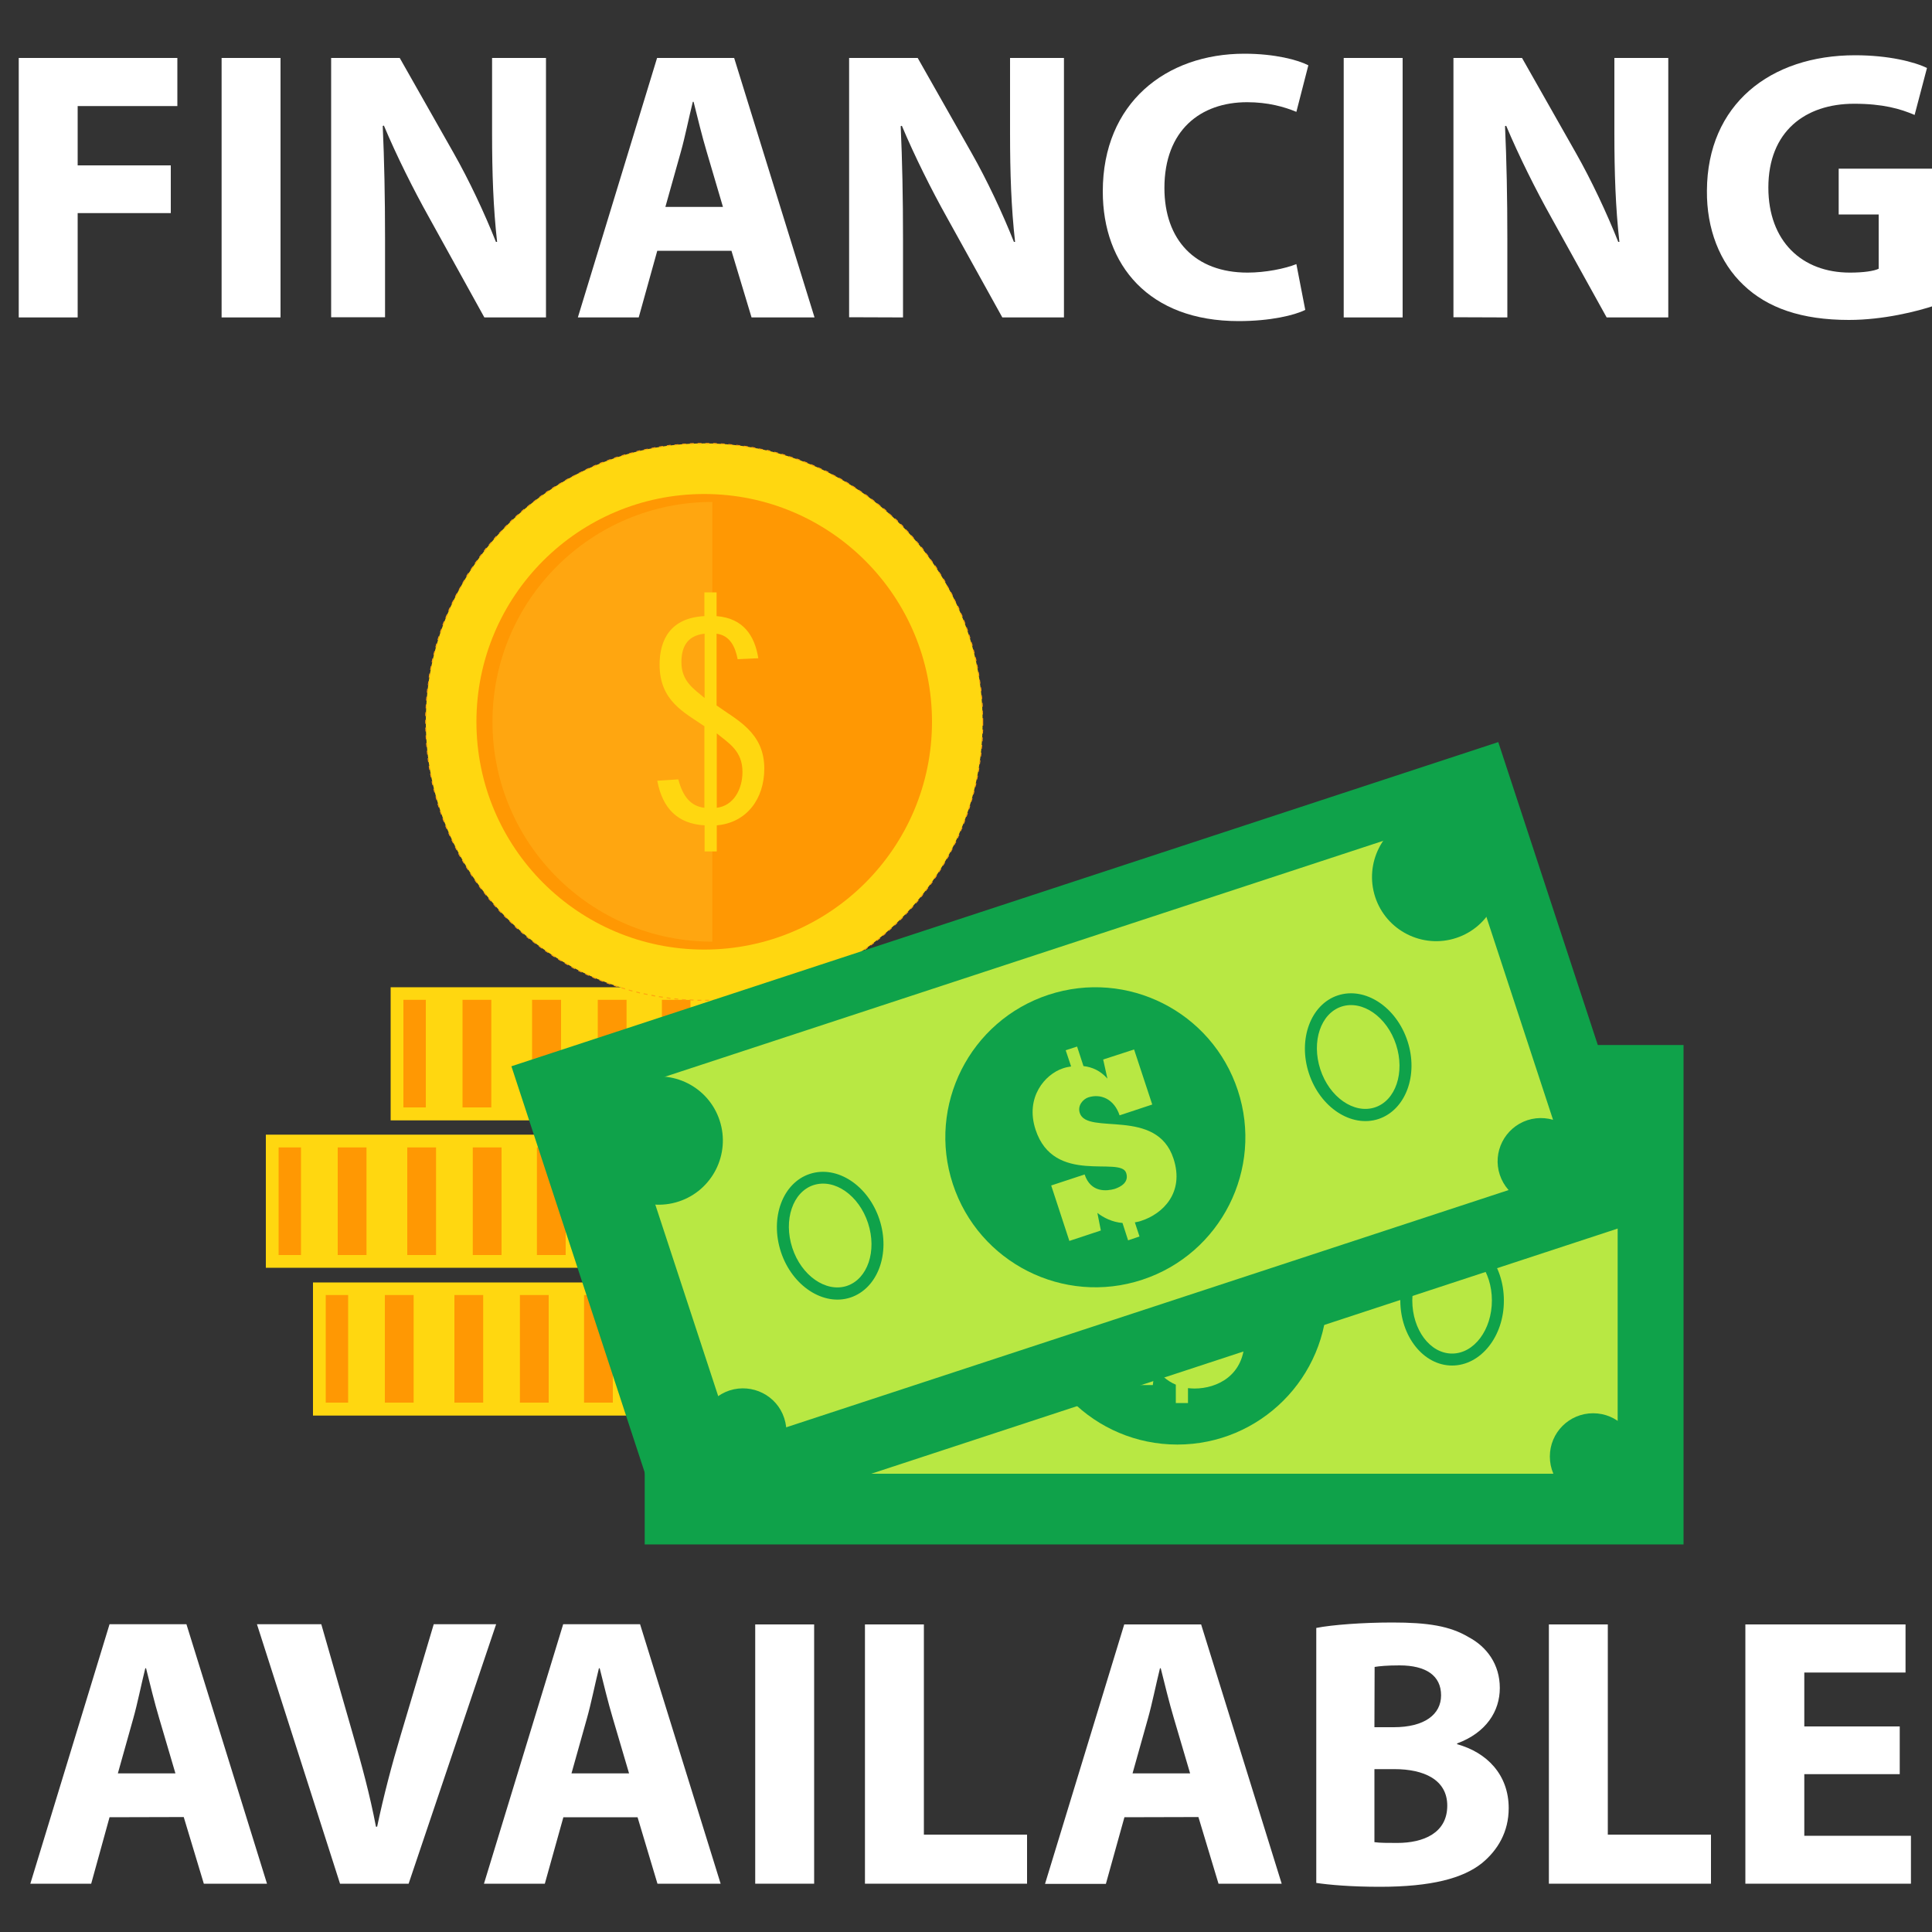 <?xml version="1.0" encoding="utf-8"?>
<!-- Generator: Adobe Illustrator 28.3.0, SVG Export Plug-In . SVG Version: 6.00 Build 0)  -->
<svg version="1.1" id="Layer_1" xmlns="http://www.w3.org/2000/svg" xmlns:xlink="http://www.w3.org/1999/xlink" x="0px" y="0px"
	 viewBox="0 0 1000 1000" style="enable-background:new 0 0 1000 1000;" xml:space="preserve">
<rect x="0" y="0" width="1000" height="1000" fill="#333333" stroke="none"/>
<style type="text/css">
	.st0{fill:#FF9803;}
	.st1{fill:#FFD710;}
	.st2{fill:#FFA610;}
	.st3{fill:#0FA24A;}
	.st4{fill:#B8E843;}
	.st5{fill:#FFFFFF;}
</style>
<g>
	<g>
		<g>
			<rect x="205.5" y="514.3" class="st0" width="318" height="62.3"/>
		</g>
		<g>
			<rect x="290.4" y="514.3" class="st1" width="19" height="62.3"/>
		</g>
		<g>
			<rect x="254.3" y="514.3" class="st1" width="21.1" height="62.3"/>
		</g>
		<g>
			<rect x="324.3" y="514.3" class="st1" width="18.3" height="62.3"/>
		</g>
		<g>
			<rect x="220.4" y="514.3" class="st1" width="19" height="62.3"/>
		</g>
		<g>
			<rect x="489.6" y="514.3" class="st1" width="19" height="62.3"/>
		</g>
		<g>
			<rect x="423.3" y="514.3" class="st1" width="18.4" height="62.3"/>
		</g>
		<g>
			<rect x="456.7" y="514.3" class="st1" width="18.1" height="62.3"/>
		</g>
		<g>
			<rect x="357.4" y="514.3" class="st1" width="19" height="62.3"/>
		</g>
		<g>
			<rect x="391.3" y="514.3" class="st1" width="17.1" height="62.3"/>
		</g>
		<g>
			<path class="st1" d="M526.8,579.9H202.2V511h324.6V579.9z M208.8,573.2h311.4v-55.7H208.8V573.2z"/>
		</g>
		<g>
			<rect x="140.9" y="590.6" class="st0" width="318" height="62.3"/>
		</g>
		<g>
			<rect x="225.7" y="590.6" class="st1" width="19" height="62.3"/>
		</g>
		<g>
			<rect x="189.7" y="590.6" class="st1" width="21.1" height="62.3"/>
		</g>
		<g>
			<rect x="259.6" y="590.6" class="st1" width="18.3" height="62.3"/>
		</g>
		<g>
			<rect x="155.8" y="590.6" class="st1" width="19" height="62.3"/>
		</g>
		<g>
			<rect x="425" y="590.6" class="st1" width="19" height="62.3"/>
		</g>
		<g>
			<rect x="358.7" y="590.6" class="st1" width="18.4" height="62.3"/>
		</g>
		<g>
			<rect x="392" y="590.6" class="st1" width="18.1" height="62.3"/>
		</g>
		<g>
			<rect x="292.8" y="590.6" class="st1" width="19" height="62.3"/>
		</g>
		<g>
			<rect x="326.7" y="590.6" class="st1" width="17.1" height="62.3"/>
		</g>
		<g>
			<path class="st1" d="M462.2,656.2H137.6v-68.9h324.6V656.2z M144.2,649.6h311.4v-55.7H144.2V649.6z"/>
		</g>
		<g>
			<rect x="165.3" y="667.1" class="st0" width="318" height="62.3"/>
		</g>
		<g>
			<rect x="250.1" y="667.1" class="st1" width="19" height="62.3"/>
		</g>
		<g>
			<rect x="214.1" y="667.1" class="st1" width="21.1" height="62.3"/>
		</g>
		<g>
			<rect x="284" y="667.1" class="st1" width="18.3" height="62.3"/>
		</g>
		<g>
			<rect x="180.2" y="667.1" class="st1" width="19" height="62.3"/>
		</g>
		<g>
			<rect x="449.4" y="667.1" class="st1" width="19" height="62.3"/>
		</g>
		<g>
			<rect x="383.1" y="667.1" class="st1" width="18.4" height="62.3"/>
		</g>
		<g>
			<rect x="416.4" y="667.1" class="st1" width="18.1" height="62.3"/>
		</g>
		<g>
			<rect x="317.2" y="667.1" class="st1" width="19" height="62.3"/>
		</g>
		<g>
			<rect x="351.1" y="667.1" class="st1" width="17.1" height="62.3"/>
		</g>
		<g>
			<path class="st1" d="M486.6,732.7H162v-68.9h324.6V732.7z M168.6,726H480v-55.7H168.6V726z"/>
		</g>
		<g>
			<path class="st1" d="M508.6,373.6c0,79.6-64.5,144.1-144.1,144.1s-144.1-64.5-144.1-144.1s64.5-144.1,144.1-144.1
				S508.6,294,508.6,373.6z"/>
		</g>
		<g>
			<path class="st0" d="M482.4,373.6c0,65.1-52.8,117.9-117.9,117.9s-117.9-52.8-117.9-117.9s52.8-117.9,117.9-117.9
				C429.6,255.7,482.4,308.5,482.4,373.6z"/>
		</g>
		<g>
			<path class="st2" d="M368.7,259.8c-62.9,0-113.8,51-113.8,113.8c0,62.9,51,113.8,113.8,113.8V259.8z"/>
		</g>
		<g>
			<g>
				<g>
					<path class="st1" d="M371,365.2c10.2,7.4,24.6,13.8,24.6,32.6c0,15.6-9,28-24.6,29.4v13.5h-6.3v-13.5
						c-13.9-0.8-21.8-8.7-24.5-23.1l10.9-0.7c2.3,8.8,6.4,13.9,13.5,14.7v-42.2c-10.3-7.1-23.2-13-23.2-31.9
						c0-12.8,5.6-24.2,23.2-25.1v-12.3h6.3v12.3c13.7,1.1,19.7,9.9,21.6,21.8l-10.7,0.5c-1.2-6.3-3.9-12.3-10.9-13.2v37.2H371z
						 M364.7,328c-9.7,1-12,7.8-12,14.8c0,9.9,6.5,13.8,12,18.5V328z M371,418.1c8.5-1,13.3-9.3,13.3-18.6
						c0-10.9-7.2-14.9-13.3-19.9V418.1z"/>
				</g>
			</g>
		</g>
		<g>
			<path class="st2" d="M365,518v-0.5c0.7,0,1.3,0,2,0v0.5C366.3,518,365.6,518,365,518z M363,518c-0.7,0-1.3,0-2,0v-0.5
				c0.7,0,1.3,0,2,0V518z M369,518v-0.5c0.7,0,1.3,0,2-0.1v0.5C370.3,517.9,369.6,517.9,369,518z M359,517.9c-0.7,0-1.3-0.1-2-0.1
				v-0.5c0.7,0,1.3,0.1,2,0.1V517.9z M373,517.8v-0.5c0.7,0,1.3-0.1,2-0.1v0.5C374.3,517.7,373.6,517.7,373,517.8z M355,517.7
				c-0.7,0-1.3-0.1-2-0.1v-0.5c0.7,0.1,1.3,0.1,2,0.1V517.7z M377,517.5V517c0.7-0.1,1.3-0.1,2-0.2v0.5
				C378.3,517.4,377.6,517.4,377,517.5z M351,517.4c-0.7-0.1-1.3-0.1-2-0.2l0.1-0.5c0.7,0.1,1.3,0.1,2,0.2L351,517.4z M381,517.1
				l-0.1-0.5c0.7-0.1,1.3-0.2,2-0.2l0.1,0.5C382.3,516.9,381.6,517,381,517.1z M347,517c-0.7-0.1-1.3-0.2-2-0.3l0.1-0.5
				c0.7,0.1,1.3,0.2,2,0.3L347,517z M384.9,516.6l-0.1-0.5c0.7-0.1,1.3-0.2,2-0.3l0.1,0.5C386.3,516.4,385.6,516.5,384.9,516.6z
				 M343,516.4c-0.7-0.1-1.3-0.2-2-0.3l0.1-0.5c0.7,0.1,1.3,0.2,2,0.3L343,516.4z M388.9,516l-0.1-0.5c0.7-0.1,1.3-0.2,2-0.3
				l0.1,0.5C390.2,515.8,389.5,515.9,388.9,516z M339.1,515.8c-0.7-0.1-1.3-0.2-2-0.4l0.1-0.5c0.7,0.1,1.3,0.2,2,0.4L339.1,515.8z
				 M392.8,515.3l-0.1-0.5c0.7-0.1,1.3-0.3,2-0.4l0.1,0.5C394.1,515,393.5,515.1,392.8,515.3z M335.1,515c-0.7-0.1-1.3-0.3-2-0.4
				l0.1-0.5c0.6,0.1,1.3,0.3,2,0.4L335.1,515z M396.7,514.4l-0.1-0.5c0.6-0.1,1.3-0.3,1.9-0.5l0.1,0.5
				C398.1,514.1,397.4,514.3,396.7,514.4z M331.2,514.2c-0.7-0.2-1.3-0.3-1.9-0.5l0.1-0.5c0.6,0.2,1.3,0.3,1.9,0.5L331.2,514.2z
				 M400.6,513.5l-0.1-0.5c0.6-0.2,1.3-0.3,1.9-0.5l0.1,0.5C401.9,513.1,401.3,513.3,400.6,513.5z M327.3,513.2
				c-0.6-0.2-1.3-0.3-1.9-0.5l0.1-0.5c0.6,0.2,1.3,0.4,1.9,0.5L327.3,513.2z M404.5,512.4l-0.1-0.5c0.6-0.2,1.3-0.4,1.9-0.6l0.1,0.5
				C405.8,512,405.2,512.2,404.5,512.4z M323.5,512.1c-0.6-0.2-1.3-0.4-1.9-0.6l0.1-0.5c0.6,0.2,1.3,0.4,1.9,0.6L323.5,512.1z
				 M408.3,511.3l-0.2-0.5c0.6-0.2,1.3-0.4,1.9-0.6l0.2,0.5C409.6,510.8,409,511.1,408.3,511.3z M319.6,510.9
				c-0.6-0.2-1.3-0.4-1.9-0.6l0.2-0.5c0.6,0.2,1.3,0.4,1.9,0.6L319.6,510.9z M412.1,510l-0.2-0.5c0.6-0.2,1.3-0.4,1.9-0.7l0.2,0.5
				C413.4,509.5,412.8,509.8,412.1,510z M315.8,509.6c-0.6-0.2-1.3-0.5-1.9-0.7l0.2-0.5c0.6,0.2,1.3,0.5,1.9,0.7L315.8,509.6z
				 M415.9,508.6l-0.2-0.5c0.6-0.2,1.2-0.5,1.9-0.7l0.2,0.5C417.2,508.1,416.5,508.4,415.9,508.6z M312.1,508.2
				c-0.6-0.2-1.2-0.5-1.9-0.7l0.2-0.5c0.6,0.3,1.2,0.5,1.9,0.7L312.1,508.2z M419.6,507.1l-0.2-0.5c0.6-0.3,1.2-0.5,1.8-0.8l0.2,0.5
				C420.9,506.6,420.2,506.9,419.6,507.1z M308.3,506.7c-0.6-0.3-1.2-0.5-1.8-0.8l0.2-0.5c0.6,0.3,1.2,0.5,1.8,0.8L308.3,506.7z
				 M423.3,505.6l-0.2-0.5c0.6-0.3,1.2-0.5,1.8-0.8l0.2,0.5C424.5,505,423.9,505.3,423.3,505.6z M304.7,505.1
				c-0.6-0.3-1.2-0.6-1.8-0.8l0.2-0.5c0.6,0.3,1.2,0.6,1.8,0.8L304.7,505.1z M426.9,503.9l-0.2-0.5c0.6-0.3,1.2-0.6,1.8-0.9l0.2,0.4
				C428.1,503.3,427.5,503.6,426.9,503.9z M301,503.4c-0.6-0.3-1.2-0.6-1.8-0.9l0.2-0.4c0.6,0.3,1.2,0.6,1.8,0.9L301,503.4z
				 M430.5,502.1l-0.2-0.4c0.6-0.3,1.2-0.6,1.8-0.9l0.2,0.4C431.7,501.5,431.1,501.8,430.5,502.1z M297.5,501.6
				c-0.6-0.3-1.2-0.6-1.8-0.9l0.2-0.4c0.6,0.3,1.2,0.6,1.8,0.9L297.5,501.6z M434,500.2l-0.2-0.4c0.6-0.3,1.2-0.6,1.7-1l0.2,0.4
				C435.2,499.6,434.6,499.9,434,500.2z M293.9,499.6c-0.6-0.3-1.2-0.7-1.7-1l0.3-0.4c0.6,0.3,1.2,0.7,1.7,1L293.9,499.6z
				 M437.5,498.3l-0.3-0.4c0.6-0.3,1.1-0.7,1.7-1l0.3,0.4C438.6,497.6,438.1,497.9,437.5,498.3z M290.5,497.6
				c-0.6-0.3-1.1-0.7-1.7-1l0.3-0.4c0.6,0.4,1.1,0.7,1.7,1L290.5,497.6z M440.9,496.2l-0.3-0.4c0.6-0.4,1.1-0.7,1.7-1.1l0.3,0.4
				C442,495.5,441.5,495.8,440.9,496.2z M287,495.5c-0.6-0.4-1.1-0.7-1.7-1.1l0.3-0.4c0.6,0.4,1.1,0.7,1.7,1.1L287,495.5z
				 M444.3,494l-0.3-0.4c0.6-0.4,1.1-0.7,1.7-1.1l0.3,0.4C445.4,493.3,444.8,493.6,444.3,494z M283.7,493.3
				c-0.6-0.4-1.1-0.8-1.7-1.1l0.3-0.4c0.5,0.4,1.1,0.8,1.6,1.1L283.7,493.3z M447.6,491.8l-0.3-0.4c0.5-0.4,1.1-0.8,1.6-1.2l0.3,0.4
				C448.7,491,448.1,491.4,447.6,491.8z M280.4,491c-0.5-0.4-1.1-0.8-1.6-1.2l0.3-0.4c0.5,0.4,1.1,0.8,1.6,1.2L280.4,491z
				 M450.8,489.4l-0.3-0.4c0.5-0.4,1.1-0.8,1.6-1.2l0.3,0.4C451.9,488.6,451.3,489,450.8,489.4z M277.2,488.6
				c-0.5-0.4-1.1-0.8-1.6-1.2l0.3-0.4c0.5,0.4,1.1,0.8,1.6,1.2L277.2,488.6z M454,487l-0.3-0.4c0.5-0.4,1-0.8,1.6-1.2l0.3,0.4
				C455,486.1,454.5,486.6,454,487z M274,486.2c-0.5-0.4-1-0.8-1.6-1.3l0.3-0.4c0.5,0.4,1,0.8,1.5,1.3L274,486.2z M457.1,484.4
				l-0.3-0.4c0.5-0.4,1-0.9,1.5-1.3l0.3,0.4C458.1,483.6,457.6,484,457.1,484.4z M270.9,483.6c-0.5-0.4-1-0.9-1.5-1.3l0.3-0.4
				c0.5,0.4,1,0.9,1.5,1.3L270.9,483.6z M460.1,481.8l-0.3-0.4c0.5-0.4,1-0.9,1.5-1.3l0.3,0.4C461.1,480.9,460.6,481.4,460.1,481.8z
				 M267.9,481c-0.5-0.4-1-0.9-1.5-1.4l0.3-0.4c0.5,0.5,1,0.9,1.5,1.3L267.9,481z M463.1,479.1l-0.3-0.4c0.5-0.5,1-0.9,1.4-1.4
				l0.3,0.4C464.1,478.2,463.6,478.7,463.1,479.1z M265,478.2c-0.5-0.5-1-0.9-1.4-1.4l0.3-0.4c0.5,0.5,1,0.9,1.4,1.4L265,478.2z
				 M466,476.4l-0.4-0.4c0.5-0.5,0.9-0.9,1.4-1.4l0.4,0.4C466.9,475.4,466.4,475.9,466,476.4z M262.1,475.4
				c-0.5-0.5-0.9-0.9-1.4-1.4l0.4-0.3c0.5,0.5,0.9,1,1.4,1.4L262.1,475.4z M468.8,473.5l-0.4-0.3c0.5-0.5,0.9-1,1.4-1.5l0.4,0.3
				C469.7,472.5,469.2,473,468.8,473.5z M259.3,472.6c-0.5-0.5-0.9-1-1.4-1.5l0.4-0.3c0.4,0.5,0.9,1,1.4,1.5L259.3,472.6z
				 M471.5,470.6l-0.4-0.3c0.4-0.5,0.9-1,1.3-1.5l0.4,0.3C472.4,469.6,472,470.1,471.5,470.6z M256.6,469.6c-0.4-0.5-0.9-1-1.3-1.5
				l0.4-0.3c0.4,0.5,0.9,1,1.3,1.5L256.6,469.6z M474.2,467.6l-0.4-0.3c0.4-0.5,0.9-1,1.3-1.5l0.4,0.3
				C475,466.6,474.6,467.1,474.2,467.6z M254,466.6c-0.4-0.5-0.9-1-1.3-1.5l0.4-0.3c0.4,0.5,0.8,1,1.3,1.5L254,466.6z M476.7,464.5
				l-0.4-0.3c0.4-0.5,0.8-1,1.2-1.6l0.4,0.3C477.6,463.5,477.2,464,476.7,464.5z M251.5,463.5c-0.4-0.5-0.8-1-1.2-1.6l0.4-0.3
				c0.4,0.5,0.8,1,1.2,1.6L251.5,463.5z M479.2,461.3l-0.4-0.3c0.4-0.5,0.8-1.1,1.2-1.6l0.4,0.3C480,460.3,479.6,460.8,479.2,461.3z
				 M249,460.3c-0.4-0.5-0.8-1.1-1.2-1.6l0.4-0.3c0.4,0.5,0.8,1.1,1.2,1.6L249,460.3z M481.6,458.1l-0.4-0.3
				c0.4-0.5,0.8-1.1,1.2-1.6l0.4,0.3C482.4,457,482,457.6,481.6,458.1z M246.7,457.1c-0.4-0.5-0.8-1.1-1.1-1.6l0.4-0.3
				c0.4,0.5,0.8,1.1,1.1,1.6L246.7,457.1z M483.9,454.8l-0.4-0.3c0.4-0.6,0.7-1.1,1.1-1.7l0.4,0.3
				C484.7,453.7,484.3,454.3,483.9,454.8z M244.4,453.8c-0.4-0.6-0.7-1.1-1.1-1.7l0.4-0.3c0.4,0.6,0.7,1.1,1.1,1.7L244.4,453.8z
				 M486.1,451.5l-0.4-0.3c0.4-0.6,0.7-1.1,1.1-1.7l0.4,0.3C486.8,450.4,486.5,450.9,486.1,451.5z M242.2,450.4
				c-0.4-0.6-0.7-1.1-1.1-1.7l0.4-0.3c0.3,0.6,0.7,1.1,1,1.7L242.2,450.4z M488.2,448.1l-0.4-0.3c0.3-0.6,0.7-1.1,1-1.7l0.4,0.3
				C488.9,446.9,488.6,447.5,488.2,448.1z M240.1,447c-0.3-0.6-0.7-1.1-1-1.7l0.4-0.2c0.3,0.6,0.7,1.1,1,1.7L240.1,447z
				 M490.3,444.6l-0.4-0.2c0.3-0.6,0.7-1.2,1-1.7l0.4,0.2C490.9,443.5,490.6,444,490.3,444.6z M238.1,443.6c-0.3-0.6-0.6-1.2-1-1.8
				l0.4-0.2c0.3,0.6,0.6,1.2,1,1.7L238.1,443.6z M492.2,441.1l-0.4-0.2c0.3-0.6,0.6-1.2,0.9-1.8l0.4,0.2
				C492.8,439.9,492.5,440.5,492.2,441.1z M236.3,440.1c-0.3-0.6-0.6-1.2-0.9-1.8l0.4-0.2c0.3,0.6,0.6,1.2,0.9,1.8L236.3,440.1z
				 M494,437.5l-0.4-0.2c0.3-0.6,0.6-1.2,0.9-1.8l0.5,0.2C494.6,436.3,494.3,436.9,494,437.5z M234.5,436.5
				c-0.3-0.6-0.6-1.2-0.9-1.8l0.5-0.2c0.3,0.6,0.6,1.2,0.9,1.8L234.5,436.5z M495.8,433.9l-0.5-0.2c0.3-0.6,0.6-1.2,0.8-1.8l0.5,0.2
				C496.3,432.7,496,433.3,495.8,433.9z M232.8,432.9c-0.3-0.6-0.5-1.2-0.8-1.8l0.5-0.2c0.3,0.6,0.5,1.2,0.8,1.8L232.8,432.9z
				 M497.4,430.2l-0.5-0.2c0.3-0.6,0.5-1.2,0.8-1.8l0.5,0.2C497.9,429,497.6,429.6,497.4,430.2z M231.2,429.2
				c-0.3-0.6-0.5-1.2-0.8-1.8l0.5-0.2c0.2,0.6,0.5,1.2,0.8,1.8L231.2,429.2z M498.9,426.5l-0.5-0.2c0.2-0.6,0.5-1.2,0.7-1.9l0.5,0.2
				C499.4,425.3,499.2,425.9,498.9,426.5z M229.7,425.5c-0.2-0.6-0.5-1.2-0.7-1.9l0.5-0.2c0.2,0.6,0.5,1.2,0.7,1.9L229.7,425.5z
				 M500.3,422.8l-0.5-0.2c0.2-0.6,0.4-1.3,0.7-1.9l0.5,0.2C500.8,421.5,500.6,422.1,500.3,422.8z M228.3,421.7
				c-0.2-0.6-0.4-1.3-0.7-1.9l0.5-0.2c0.2,0.6,0.4,1.3,0.7,1.9L228.3,421.7z M501.6,419l-0.5-0.2c0.2-0.6,0.4-1.3,0.6-1.9l0.5,0.2
				C502.1,417.7,501.9,418.3,501.6,419z M227,417.9c-0.2-0.6-0.4-1.3-0.6-1.9l0.5-0.1c0.2,0.6,0.4,1.3,0.6,1.9L227,417.9z
				 M502.8,415.1l-0.5-0.1c0.2-0.6,0.4-1.3,0.6-1.9l0.5,0.1C503.2,413.8,503,414.5,502.8,415.1z M225.9,414.1
				c-0.2-0.6-0.4-1.3-0.5-1.9l0.5-0.1c0.2,0.6,0.4,1.3,0.5,1.9L225.9,414.1z M503.9,411.3l-0.5-0.1c0.2-0.6,0.3-1.3,0.5-1.9l0.5,0.1
				C504.3,410,504.1,410.6,503.9,411.3z M224.8,410.2c-0.2-0.6-0.3-1.3-0.5-1.9l0.5-0.1c0.2,0.6,0.3,1.3,0.5,1.9L224.8,410.2z
				 M504.9,407.4l-0.5-0.1c0.2-0.6,0.3-1.3,0.5-1.9l0.5,0.1C505.2,406.1,505.1,406.7,504.9,407.4z M223.8,406.4
				c-0.2-0.7-0.3-1.3-0.4-2l0.5-0.1c0.1,0.7,0.3,1.3,0.4,1.9L223.8,406.4z M505.8,403.5l-0.5-0.1c0.1-0.7,0.3-1.3,0.4-2l0.5,0.1
				C506.1,402.2,505.9,402.8,505.8,403.5z M223,402.4c-0.1-0.7-0.3-1.3-0.4-2l0.5-0.1c0.1,0.7,0.3,1.3,0.4,2L223,402.4z
				 M506.6,399.5l-0.5-0.1c0.1-0.7,0.2-1.3,0.3-2l0.5,0.1C506.8,398.2,506.7,398.9,506.6,399.5z M222.2,398.5
				c-0.1-0.7-0.2-1.3-0.3-2l0.5-0.1c0.1,0.7,0.2,1.3,0.3,2L222.2,398.5z M507.2,395.6l-0.5-0.1c0.1-0.7,0.2-1.3,0.3-2l0.5,0.1
				C507.4,394.3,507.3,394.9,507.2,395.6z M221.6,394.5c-0.1-0.7-0.2-1.3-0.3-2l0.5-0.1c0.1,0.7,0.2,1.3,0.3,2L221.6,394.5z
				 M507.8,391.6l-0.5-0.1c0.1-0.7,0.2-1.3,0.2-2l0.5,0.1C507.9,390.3,507.9,391,507.8,391.6z M221.1,390.6c-0.1-0.7-0.1-1.3-0.2-2
				l0.5-0.1c0.1,0.7,0.1,1.3,0.2,2L221.1,390.6z M508.2,387.6h-0.5c0.1-0.7,0.1-1.3,0.2-2h0.5C508.3,386.3,508.3,387,508.2,387.6z
				 M220.7,386.6c-0.1-0.7-0.1-1.3-0.2-2h0.5c0,0.7,0.1,1.3,0.2,2H220.7z M508.6,383.7h-0.5c0-0.7,0.1-1.3,0.1-2h0.5
				C508.6,382.3,508.6,383,508.6,383.7z M220.4,382.6c0-0.7-0.1-1.3-0.1-2h0.5c0,0.7,0.1,1.3,0.1,2H220.4z M508.8,379.7h-0.5
				c0-0.7,0.1-1.3,0.1-2h0.5C508.8,378.3,508.8,379,508.8,379.7z M220.2,378.6c0-0.7,0-1.3-0.1-2h0.5c0,0.7,0,1.3,0.1,2H220.2z
				 M508.9,375.6h-0.5c0-0.7,0-1.3,0-2c0-0.6,0-1.3,0-1.9h0.5c0,0.6,0,1.3,0,1.9C508.9,374.3,508.9,375,508.9,375.6z M220.1,374.6
				v-0.9c0-0.4,0-0.7,0-1.1h0.5c0,0.4,0,0.7,0,1.1v0.9H220.1z M220.6,370.6h-0.5c0-0.7,0-1.3,0.1-2h0.5
				C220.7,369.3,220.7,369.9,220.6,370.6z M508.3,369.8c0-0.7,0-1.3-0.1-2h0.5c0,0.7,0,1.3,0.1,2H508.3z M220.8,366.6h-0.5
				c0-0.7,0.1-1.3,0.1-2h0.5C220.9,365.3,220.8,365.9,220.8,366.6z M508.2,365.8c0-0.7-0.1-1.3-0.1-2h0.5c0,0.7,0.1,1.3,0.1,2H508.2
				z M221,362.6h-0.5c0.1-0.7,0.1-1.3,0.2-2h0.5C221.1,361.3,221.1,362,221,362.6z M507.9,361.8c-0.1-0.7-0.1-1.3-0.2-2h0.5
				c0.1,0.7,0.1,1.3,0.2,2H507.9z M221.4,358.6l-0.5-0.1c0.1-0.7,0.1-1.3,0.2-2l0.5,0.1C221.5,357.3,221.5,358,221.4,358.6z
				 M507.5,357.8c-0.1-0.7-0.1-1.3-0.2-2l0.5-0.1c0.1,0.7,0.2,1.3,0.2,2L507.5,357.8z M221.9,354.7l-0.5-0.1c0.1-0.7,0.2-1.3,0.3-2
				l0.5,0.1C222,353.4,221.9,354,221.9,354.7z M507,353.9c-0.1-0.7-0.2-1.3-0.3-2l0.5-0.1c0.1,0.7,0.2,1.3,0.3,2L507,353.9z
				 M222.4,350.7l-0.5-0.1c0.1-0.7,0.2-1.3,0.3-2l0.5,0.1C222.6,349.4,222.5,350.1,222.4,350.7z M506.4,349.9
				c-0.1-0.7-0.2-1.3-0.3-2l0.5-0.1c0.1,0.7,0.2,1.3,0.3,2L506.4,349.9z M223.1,346.8l-0.5-0.1c0.1-0.7,0.3-1.3,0.4-2l0.5,0.1
				C223.4,345.5,223.2,346.1,223.1,346.8z M505.7,346c-0.1-0.7-0.3-1.3-0.4-2l0.5-0.1c0.1,0.7,0.3,1.3,0.4,2L505.7,346z
				 M223.9,342.9l-0.5-0.1c0.1-0.7,0.3-1.3,0.4-2l0.5,0.1C224.2,341.6,224.1,342.2,223.9,342.9z M504.9,342.1
				c-0.1-0.7-0.3-1.3-0.4-1.9l0.5-0.1c0.2,0.6,0.3,1.3,0.5,2H504.9z M224.8,339l-0.5-0.1c0.2-0.6,0.3-1.3,0.5-1.9l0.5,0.1
				C225.1,337.7,225,338.3,224.8,339z M504,338.2c-0.2-0.6-0.3-1.3-0.5-1.9l0.5-0.1c0.2,0.6,0.3,1.3,0.5,1.9L504,338.2z
				 M225.8,335.1l-0.5-0.1c0.2-0.6,0.4-1.3,0.5-1.9l0.5,0.1C226.2,333.9,226,334.5,225.8,335.1z M503,334.3
				c-0.2-0.6-0.4-1.3-0.6-1.9l0.5-0.1c0.2,0.6,0.4,1.3,0.6,1.9L503,334.3z M226.9,331.3l-0.5-0.1c0.2-0.6,0.4-1.3,0.6-1.9l0.5,0.2
				C227.3,330,227.1,330.7,226.9,331.3z M501.8,330.5c-0.2-0.6-0.4-1.3-0.6-1.9l0.5-0.2c0.2,0.6,0.4,1.3,0.6,1.9L501.8,330.5z
				 M228.2,327.5l-0.5-0.2c0.2-0.6,0.4-1.3,0.7-1.9l0.5,0.2C228.6,326.2,228.4,326.9,228.2,327.5z M500.6,326.7
				c-0.2-0.6-0.4-1.3-0.7-1.9l0.5-0.2c0.2,0.6,0.4,1.3,0.7,1.9L500.6,326.7z M229.5,323.7l-0.5-0.2c0.2-0.6,0.5-1.3,0.7-1.9l0.5,0.2
				C230,322.5,229.7,323.1,229.5,323.7z M499.2,323c-0.2-0.6-0.5-1.2-0.7-1.9l0.5-0.2c0.2,0.6,0.5,1.2,0.7,1.9L499.2,323z M231,320
				l-0.5-0.2c0.2-0.6,0.5-1.2,0.8-1.9l0.5,0.2C231.5,318.7,231.2,319.4,231,320z M497.8,319.3c-0.3-0.6-0.5-1.2-0.8-1.8l0.5-0.2
				c0.3,0.6,0.5,1.2,0.8,1.8L497.8,319.3z M232.5,316.3l-0.5-0.2c0.3-0.6,0.5-1.2,0.8-1.8l0.5,0.2
				C233,315.1,232.8,315.7,232.5,316.3z M496.2,315.6c-0.3-0.6-0.5-1.2-0.8-1.8l0.5-0.2c0.3,0.6,0.5,1.2,0.8,1.8L496.2,315.6z
				 M234.2,312.6l-0.5-0.2c0.3-0.6,0.6-1.2,0.9-1.8l0.5,0.2C234.7,311.4,234.4,312,234.2,312.6z M494.5,312
				c-0.3-0.6-0.6-1.2-0.9-1.8l0.4-0.2c0.3,0.6,0.6,1.2,0.9,1.8L494.5,312z M235.9,309l-0.4-0.2c0.3-0.6,0.6-1.2,0.9-1.8l0.4,0.2
				C236.5,307.8,236.2,308.4,235.9,309z M492.8,308.4c-0.3-0.6-0.6-1.2-0.9-1.8l0.4-0.2c0.3,0.6,0.6,1.2,0.9,1.8L492.8,308.4z
				 M237.8,305.5l-0.4-0.2c0.3-0.6,0.6-1.2,1-1.8l0.4,0.2C238.4,304.3,238.1,304.9,237.8,305.5z M490.9,304.9
				c-0.3-0.6-0.6-1.2-1-1.7l0.4-0.2c0.3,0.6,0.6,1.2,1,1.7L490.9,304.9z M239.7,302l-0.4-0.2c0.3-0.6,0.7-1.2,1-1.7l0.4,0.3
				C240.4,300.8,240,301.4,239.7,302z M489,301.4c-0.3-0.6-0.7-1.1-1-1.7l0.4-0.3c0.3,0.6,0.7,1.1,1,1.7L489,301.4z M241.7,298.5
				l-0.4-0.3c0.3-0.6,0.7-1.1,1.1-1.7l0.4,0.3C242.4,297.4,242.1,298,241.7,298.5z M486.9,298c-0.4-0.6-0.7-1.1-1.1-1.7l0.4-0.3
				c0.4,0.6,0.7,1.1,1.1,1.7L486.9,298z M243.9,295.2l-0.4-0.3c0.4-0.6,0.7-1.1,1.1-1.7l0.4,0.3
				C244.6,294.1,244.2,294.6,243.9,295.2z M484.8,294.6c-0.4-0.6-0.7-1.1-1.1-1.7l0.4-0.3c0.4,0.6,0.7,1.1,1.1,1.7L484.8,294.6z
				 M246.1,291.8l-0.4-0.3c0.4-0.5,0.8-1.1,1.2-1.6l0.4,0.3C246.9,290.8,246.5,291.3,246.1,291.8z M482.5,291.3
				c-0.4-0.5-0.8-1.1-1.2-1.6l0.4-0.3c0.4,0.5,0.8,1.1,1.2,1.6L482.5,291.3z M248.4,288.6l-0.4-0.3c0.4-0.5,0.8-1.1,1.2-1.6l0.4,0.3
				C249.2,287.5,248.8,288.1,248.4,288.6z M480.2,288.1c-0.4-0.5-0.8-1.1-1.2-1.6l0.4-0.3c0.4,0.5,0.8,1.1,1.2,1.6L480.2,288.1z
				 M250.8,285.4l-0.4-0.3c0.4-0.5,0.8-1.1,1.2-1.6l0.4,0.3C251.7,284.4,251.2,284.9,250.8,285.4z M477.8,284.9
				c-0.4-0.5-0.8-1-1.2-1.6l0.4-0.3c0.4,0.5,0.8,1,1.2,1.6L477.8,284.9z M253.3,282.3l-0.4-0.3c0.4-0.5,0.9-1,1.3-1.5l0.4,0.3
				C254.2,281.3,253.8,281.8,253.3,282.3z M475.3,281.8c-0.4-0.5-0.9-1-1.3-1.5l0.4-0.3c0.4,0.5,0.9,1,1.3,1.5L475.3,281.8z
				 M255.9,279.2l-0.4-0.3c0.4-0.5,0.9-1,1.3-1.5l0.4,0.3C256.8,278.2,256.4,278.7,255.9,279.2z M472.7,278.8
				c-0.4-0.5-0.9-1-1.3-1.5l0.4-0.3c0.4,0.5,0.9,1,1.3,1.5L472.7,278.8z M258.6,276.3l-0.4-0.3c0.5-0.5,0.9-1,1.4-1.5l0.4,0.3
				C259.5,275.3,259,275.8,258.6,276.3z M470,275.8c-0.5-0.5-0.9-1-1.4-1.5l0.4-0.3c0.5,0.5,0.9,1,1.4,1.5L470,275.8z M261.3,273.4
				L261,273c0.5-0.5,0.9-1,1.4-1.4l0.4,0.4C262.3,272.4,261.8,272.9,261.3,273.4z M467.3,272.9c-0.5-0.5-0.9-0.9-1.4-1.4l0.4-0.4
				c0.5,0.5,0.9,0.9,1.4,1.4L467.3,272.9z M264.1,270.5l-0.3-0.4c0.5-0.5,1-0.9,1.4-1.4l0.3,0.4
				C265.1,269.6,264.6,270.1,264.1,270.5z M464.5,270.1c-0.5-0.5-1-0.9-1.4-1.4l0.3-0.4c0.5,0.5,1,0.9,1.5,1.4L464.5,270.1z
				 M267,267.8l-0.3-0.4c0.5-0.5,1-0.9,1.5-1.3l0.3,0.4C268,266.9,267.5,267.3,267,267.8z M461.5,267.4c-0.5-0.4-1-0.9-1.5-1.3
				l0.3-0.4c0.5,0.4,1,0.9,1.5,1.3L461.5,267.4z M270,265.1l-0.3-0.4c0.5-0.4,1-0.9,1.5-1.3l0.3,0.4
				C271,264.3,270.5,264.7,270,265.1z M458.6,264.7c-0.5-0.4-1-0.9-1.5-1.3l0.3-0.4c0.5,0.4,1,0.9,1.5,1.3L458.6,264.7z
				 M273.1,262.6l-0.3-0.4c0.5-0.4,1-0.8,1.6-1.3l0.3,0.4C274.1,261.7,273.6,262.1,273.1,262.6z M455.5,262.2
				c-0.5-0.4-1-0.8-1.6-1.3l0.3-0.4c0.5,0.4,1,0.8,1.6,1.3L455.5,262.2z M276.2,260.1l-0.3-0.4c0.5-0.4,1.1-0.8,1.6-1.2l0.3,0.4
				C277.2,259.2,276.7,259.6,276.2,260.1z M452.4,259.7c-0.5-0.4-1.1-0.8-1.6-1.2l0.3-0.4c0.5,0.4,1.1,0.8,1.6,1.2L452.4,259.7z
				 M279.3,257.7l-0.3-0.4c0.5-0.4,1.1-0.8,1.6-1.2l0.3,0.4C280.4,256.9,279.9,257.3,279.3,257.7z M449.2,257.3
				c-0.5-0.4-1.1-0.8-1.6-1.2l0.3-0.4c0.5,0.4,1.1,0.8,1.6,1.2L449.2,257.3z M282.6,255.3l-0.3-0.4c0.5-0.4,1.1-0.8,1.7-1.1l0.3,0.4
				C283.7,254.6,283.1,255,282.6,255.3z M445.9,255c-0.5-0.4-1.1-0.8-1.7-1.1l0.3-0.4c0.6,0.4,1.1,0.7,1.7,1.1L445.9,255z
				 M285.9,253.1l-0.3-0.4c0.6-0.4,1.1-0.7,1.7-1.1l0.3,0.4C287,252.4,286.4,252.7,285.9,253.1z M442.6,252.8
				c-0.6-0.4-1.1-0.7-1.7-1.1l0.3-0.4c0.6,0.4,1.1,0.7,1.7,1.1L442.6,252.8z M289.3,251l-0.3-0.4c0.6-0.3,1.1-0.7,1.7-1l0.3,0.4
				C290.4,250.3,289.8,250.6,289.3,251z M439.2,250.6c-0.6-0.3-1.1-0.7-1.7-1l0.3-0.4c0.6,0.3,1.1,0.7,1.7,1L439.2,250.6z
				 M292.7,248.9l-0.2-0.4c0.6-0.3,1.2-0.7,1.7-1l0.2,0.4C293.8,248.3,293.3,248.6,292.7,248.9z M435.8,248.6
				c-0.6-0.3-1.2-0.7-1.7-1l0.2-0.4c0.6,0.3,1.2,0.7,1.8,1L435.8,248.6z M296.2,247l-0.2-0.4c0.6-0.3,1.2-0.6,1.8-0.9l0.2,0.4
				C297.3,246.4,296.7,246.7,296.2,247z M432.3,246.7c-0.6-0.3-1.2-0.6-1.8-0.9l0.2-0.4c0.6,0.3,1.2,0.6,1.8,0.9L432.3,246.7z
				 M299.7,245.2l-0.2-0.4c0.6-0.3,1.2-0.6,1.8-0.9l0.2,0.4C300.9,244.6,300.3,244.9,299.7,245.2z M428.7,244.8
				c-0.6-0.3-1.2-0.6-1.8-0.9l0.2-0.5c0.6,0.3,1.2,0.6,1.8,0.9L428.7,244.8z M303.3,243.4L303,243c0.6-0.3,1.2-0.6,1.8-0.8l0.2,0.5
				C304.5,242.8,303.9,243.1,303.3,243.4z M425.1,243.1c-0.6-0.3-1.2-0.6-1.8-0.8l0.2-0.5c0.6,0.3,1.2,0.6,1.8,0.8L425.1,243.1z
				 M306.9,241.8l-0.2-0.5c0.6-0.3,1.2-0.5,1.8-0.8l0.2,0.5C308.1,241.2,307.5,241.5,306.9,241.8z M421.4,241.5
				c-0.6-0.3-1.2-0.5-1.8-0.8l0.2-0.5c0.6,0.3,1.2,0.5,1.9,0.8L421.4,241.5z M310.5,240.2l-0.2-0.5c0.6-0.3,1.2-0.5,1.9-0.7l0.2,0.5
				C311.8,239.7,311.2,240,310.5,240.2z M417.7,239.9c-0.6-0.2-1.2-0.5-1.9-0.7l0.2-0.5c0.6,0.2,1.2,0.5,1.9,0.7L417.7,239.9z
				 M314.3,238.8l-0.2-0.5c0.6-0.2,1.3-0.5,1.9-0.7l0.2,0.5C315.5,238.3,314.9,238.5,314.3,238.8z M414,238.5
				c-0.6-0.2-1.3-0.5-1.9-0.7l0.2-0.5c0.6,0.2,1.3,0.4,1.9,0.7L414,238.5z M318,237.4l-0.2-0.5c0.6-0.2,1.3-0.4,1.9-0.6l0.2,0.5
				C319.3,237,318.7,237.2,318,237.4z M410.2,237.2c-0.6-0.2-1.3-0.4-1.9-0.6l0.2-0.5c0.6,0.2,1.3,0.4,1.9,0.6L410.2,237.2z
				 M321.8,236.2l-0.1-0.5c0.6-0.2,1.3-0.4,1.9-0.6l0.1,0.5C323.1,235.8,322.5,236,321.8,236.2z M406.4,235.9
				c-0.6-0.2-1.3-0.4-1.9-0.6l0.1-0.5c0.6,0.2,1.3,0.4,1.9,0.6L406.4,235.9z M325.7,235.1l-0.1-0.5c0.6-0.2,1.3-0.4,1.9-0.5l0.1,0.5
				C326.9,234.7,326.3,234.9,325.7,235.1z M402.6,234.8c-0.6-0.2-1.3-0.3-1.9-0.5l0.1-0.5c0.6,0.2,1.3,0.3,1.9,0.5L402.6,234.8z
				 M329.5,234l-0.1-0.5c0.6-0.2,1.3-0.3,1.9-0.5l0.1,0.5C330.8,233.7,330.2,233.9,329.5,234z M398.7,233.8
				c-0.6-0.2-1.3-0.3-1.9-0.5l0.1-0.5c0.7,0.1,1.3,0.3,1.9,0.5L398.7,233.8z M333.4,233.1l-0.1-0.5c0.7-0.1,1.3-0.3,2-0.4l0.1,0.5
				C334.7,232.8,334,233,333.4,233.1z M394.8,233c-0.6-0.1-1.3-0.3-2-0.4l0.1-0.5c0.7,0.1,1.3,0.3,2,0.4L394.8,233z M337.3,232.3
				l-0.1-0.5c0.7-0.1,1.3-0.2,2-0.4l0.1,0.5C338.6,232.1,338,232.2,337.3,232.3z M390.9,232.2c-0.7-0.1-1.3-0.2-2-0.4l0.1-0.5
				c0.7,0.1,1.3,0.2,2,0.4L390.9,232.2z M341.2,231.6l-0.1-0.5c0.7-0.1,1.3-0.2,2-0.3l0.1,0.5C342.6,231.4,341.9,231.5,341.2,231.6z
				 M387,231.5c-0.7-0.1-1.3-0.2-2-0.3l0.1-0.5c0.7,0.1,1.3,0.2,2,0.3L387,231.5z M345.2,231l-0.1-0.5c0.7-0.1,1.3-0.2,2-0.3
				l0.1,0.5C346.5,230.9,345.8,231,345.2,231z M383,230.9c-0.7-0.1-1.3-0.2-2-0.2l0.1-0.5c0.7,0.1,1.3,0.2,2,0.2L383,230.9z
				 M349.2,230.6l-0.1-0.5c0.7-0.1,1.3-0.1,2-0.2v0.5C350.5,230.4,349.8,230.5,349.2,230.6z M379,230.5c-0.7-0.1-1.3-0.1-2-0.2v-0.5
				c0.7,0.1,1.3,0.1,2,0.2V230.5z M353.1,230.2v-0.5c0.7-0.1,1.3-0.1,2-0.1v0.5C354.5,230.1,353.8,230.1,353.1,230.2z M375.1,230.1
				c-0.7,0-1.3-0.1-2-0.1v-0.5c0.7,0,1.3,0.1,2,0.1V230.1z M357.1,229.9v-0.5c0.7,0,1.3-0.1,2-0.1v0.5
				C358.4,229.9,357.8,229.9,357.1,229.9z M371.1,229.9c-0.7,0-1.3-0.1-2-0.1v-0.5c0.7,0,1.3,0,2,0.1V229.9z M361.1,229.8v-0.5
				c0.7,0,1.3,0,2,0v0.5C362.4,229.8,361.8,229.8,361.1,229.8z M367.1,229.8c-0.7,0-1.3,0-2,0v-0.5c0.7,0,1.3,0,2,0V229.8z"/>
		</g>
	</g>
	<g>
		<g>
			<rect x="333.7" y="540.9" class="st3" width="537.7" height="258.5"/>
		</g>
		<g>
			<rect x="382.1" y="570.8" class="st4" width="455.2" height="192"/>
		</g>
		<g>
			<path class="st3" d="M687,670.1c0,42.9-34.8,77.6-77.6,77.6c-42.9,0-77.6-34.8-77.6-77.6c0-42.9,34.8-77.6,77.6-77.6
				C652.3,592.5,687,627.2,687,670.1z"/>
		</g>
		<g>
			<path class="st4" d="M624.8,663.2c0-8.9-5.7-13.9-12.5-13.9c-2.8,0-6.8,2.2-6.8,6.4c0,12.3,38.7,9.4,38.7,37.6
				c0,18.7-14.3,25.4-25.9,25.4c-1.2,0-2.3-0.1-3.4-0.2v7.7h-6.3v-9.5c-4.8-2-8.4-5.6-10.8-9l-1.1,9.2h-17.1v-30.2h18.2
				c0,10,8.2,11.7,12.3,12c3.4,0,8.3-1,8.3-6c0-9.3-37.6-5.4-37.6-35.9c0-17.7,13.7-25.7,23.3-25.7c1.5,0,2.9,0.1,4.4,0.4v-8.9h6.3
				v10.7c4.1,1.9,7.6,5,9.8,10.1l1-10.1h16.8v30L624.8,663.2L624.8,663.2z"/>
		</g>
		<g>
			<path class="st3" d="M427.4,601.2c0,18.3-14.9,33.2-33.2,33.2c-18.3,0-33.2-14.9-33.2-33.2c0-18.4,14.9-33.2,33.2-33.2
				C412.5,567.9,427.4,582.8,427.4,601.2z"/>
		</g>
		<g>
			<path class="st3" d="M411,757.9c0,12.4-10,22.4-22.4,22.4s-22.4-10-22.4-22.4s10-22.4,22.4-22.4S411,745.5,411,757.9z"/>
		</g>
		<g>
			<path class="st3" d="M785.8,597.1c0,18.3,14.9,33.2,33.2,33.2c18.4,0,33.2-14.9,33.2-33.2c0-18.4-14.9-33.2-33.2-33.2
				C800.7,563.9,785.8,578.8,785.8,597.1z"/>
		</g>
		<g>
			<g>
				<path class="st3" d="M802.2,753.9c0,12.4,10,22.4,22.4,22.4s22.4-10,22.4-22.4s-10-22.4-22.4-22.4S802.2,741.5,802.2,753.9z"/>
			</g>
		</g>
		<g>
			<path class="st3" d="M463.1,709.3c-14.8,0-26.8-15.1-26.8-33.7c0-18.6,12-33.7,26.8-33.7s26.8,15.1,26.8,33.7
				C490,694.2,477.9,709.3,463.1,709.3z M463.1,648.1c-11.4,0-20.6,12.3-20.6,27.5s9.3,27.5,20.6,27.5c11.4,0,20.6-12.3,20.6-27.5
				C483.8,660.5,474.5,648.1,463.1,648.1z"/>
		</g>
		<g>
			<path class="st3" d="M751.6,706.8c-14.8,0-26.8-15.1-26.8-33.7c0-18.6,12-33.7,26.8-33.7s26.8,15.1,26.8,33.7
				C778.5,691.7,766.4,706.8,751.6,706.8z M751.6,645.6c-11.4,0-20.6,12.3-20.6,27.5s9.2,27.5,20.6,27.5s20.6-12.3,20.6-27.5
				C772.2,658,763,645.6,751.6,645.6z"/>
		</g>
	</g>
	<g>
		<g>
			<g>
				<polygon class="st3" points="856.2,629.7 345.3,797.5 264.7,551.9 775.5,384.1 				"/>
			</g>
		</g>
		<g>
			
				<rect x="338.7" y="489.4" transform="matrix(0.95 -0.312 0.312 0.95 -154.411 205.979)" class="st4" width="455.2" height="192"/>
		</g>
		<g>
			<path class="st3" d="M640.7,564.4c13.4,40.7-8.8,84.6-49.5,98s-84.6-8.8-98-49.5s8.8-84.6,49.5-98
				C583.5,501.5,627.3,523.7,640.7,564.4z"/>
		</g>
		<g>
			<path class="st4" d="M579.5,577.3c-2.8-8.4-9.7-11.4-16.2-9.3c-2.7,0.9-5.7,4.2-4.4,8.1c3.8,11.7,39.8-3.1,48.5,23.6
				c5.8,17.7-5.6,28.6-16.7,32.2c-1.1,0.4-2.3,0.6-3.3,0.8l2.4,7.3l-5.9,2l-2.9-9c-5.2-0.4-9.8-2.7-13-5.2l1.8,9.1l-16.3,5.4
				l-9.4-28.7l17.3-5.7c3.2,9.6,11.5,8.6,15.5,7.5c3.3-1.1,7.6-3.5,6-8.3c-2.9-8.9-37.4,6.6-46.9-22.4c-5.5-16.8,5-28.7,14.1-31.7
				c1.4-0.5,2.8-0.8,4.3-1l-2.8-8.4l5.9-1.9l3.3,10.1c4.5,0.5,8.8,2.4,12.4,6.5l-2.2-9.9l16-5.2l9.4,28.5L579.5,577.3z"/>
		</g>
		<g>
			<path class="st3" d="M372.5,580c5.7,17.4-3.8,36.2-21.2,41.9c-17.4,5.7-36.2-3.8-41.9-21.2c-5.7-17.4,3.8-36.2,21.2-41.9
				C348,553.1,366.8,562.5,372.5,580z"/>
		</g>
		<g>
			<path class="st3" d="M405.9,734c3.9,11.7-2.5,24.4-14.3,28.3c-11.7,3.9-24.4-2.5-28.3-14.3s2.5-24.4,14.3-28.3
				C389.4,715.9,402.1,722.3,405.9,734z"/>
		</g>
		<g>
			<path class="st3" d="M711.8,464.3c5.7,17.4,24.5,26.9,41.9,21.2c17.4-5.7,26.9-24.5,21.2-41.9s-24.5-26.9-41.9-21.2
				C715.6,428.1,706.1,446.8,711.8,464.3z"/>
		</g>
		<g>
			<path class="st3" d="M776.3,608.1c3.9,11.7,16.5,18.2,28.3,14.3c11.7-3.9,18.2-16.5,14.3-28.3c-3.9-11.7-16.5-18.1-28.3-14.3
				C778.8,583.7,772.4,596.4,776.3,608.1z"/>
		</g>
		<g>
			<path class="st3" d="M440.2,671.6c-14,4.6-30.2-6-36-23.6c-5.8-17.7,0.9-35.8,15-40.4c14.1-4.6,30.2,6,36,23.6
				C461,648.8,454.3,666.9,440.2,671.6z M421.1,613.4c-10.8,3.5-15.7,18.1-11,32.5s17.4,23.2,28.2,19.7c10.8-3.6,15.7-18.1,11-32.5
				S432,609.9,421.1,613.4z"/>
		</g>
		<g>
			<path class="st3" d="M713.5,579.2c-14.1,4.6-30.2-6-36-23.6s0.9-35.8,15-40.4c14.1-4.6,30.2,6,36,23.6
				C734.3,556.4,727.6,574.5,713.5,579.2z M694.4,521c-10.8,3.5-15.7,18.1-11,32.5s17.4,23.2,28.2,19.7s15.7-18.1,11-32.5
				S705.2,517.5,694.4,521z"/>
		</g>
	</g>
</g>
<g>
	<path class="st5" d="M9.7,30h82.1v24.9H40.2v30.7h48.2v24.7H40.2v54H9.7V30z"/>
	<path class="st5" d="M145.2,30v134.3h-30.5V30H145.2z"/>
	<path class="st5" d="M171.4,164.2V30h35.5l27.9,49.2c8,14.1,15.9,30.9,21.9,46h0.6c-2-17.7-2.6-35.9-2.6-56V30h27.9v134.3h-31.9
		L222,112.4c-8-14.3-16.7-31.7-23.3-47.4l-0.6,0.2c0.8,17.7,1.2,36.7,1.2,58.6v40.4H171.4z"/>
	<path class="st5" d="M340.2,129.8l-9.6,34.5h-31.5l41-134.3H380l41.6,134.3H389l-10.4-34.5H340.2z M374.2,107.1l-8.4-28.5
		c-2.4-8-4.8-17.9-6.8-25.9h-0.4c-2,8-4,18.1-6.2,25.9l-8,28.5H374.2z"/>
	<path class="st5" d="M439.5,164.2V30H475l27.9,49.2c8,14.1,15.9,30.9,21.9,46h0.6c-2-17.7-2.6-35.9-2.6-56V30h27.9v134.3h-31.9
		l-28.7-51.8c-8-14.3-16.7-31.7-23.3-47.4l-0.6,0.2c0.8,17.7,1.2,36.7,1.2,58.6v40.4L439.5,164.2L439.5,164.2z"/>
	<path class="st5" d="M675.6,160.4c-5.6,2.8-18.1,5.8-34.5,5.8c-46.4,0-70.3-28.9-70.3-67.1c0-45.8,32.7-71.3,73.3-71.3
		c15.7,0,27.7,3.2,33.1,6L671,57.9c-6.2-2.6-14.7-5-25.5-5c-24.1,0-42.8,14.5-42.8,44.4c0,26.9,15.9,43.8,43,43.8
		c9.2,0,19.3-2,25.3-4.4L675.6,160.4z"/>
	<path class="st5" d="M726,30v134.3h-30.5V30H726z"/>
	<path class="st5" d="M752.3,164.2V30h35.5l27.9,49.2c8,14.1,15.9,30.9,21.9,46h0.6c-2-17.7-2.6-35.9-2.6-56V30h27.9v134.3h-31.9
		l-28.7-51.8c-8-14.3-16.7-31.7-23.3-47.4l-0.6,0.2c0.8,17.7,1.2,36.7,1.2,58.6v40.4L752.3,164.2L752.3,164.2z"/>
	<path class="st5" d="M1001.8,158c-9.4,3.2-27.1,7.6-44.8,7.6c-24.5,0-42.2-6.2-54.6-18.1c-12.3-11.6-19.1-29.1-18.9-48.8
		c0.2-44.6,32.7-70.1,76.7-70.1c17.3,0,30.7,3.4,37.2,6.6L991,59.5c-7.4-3.2-16.5-5.8-31.3-5.8c-25.3,0-44.4,14.3-44.4,43.4
		c0,27.7,17.3,44,42.2,44c7,0,12.5-0.8,14.9-2V111h-20.7V87.3h50L1001.8,158L1001.8,158z"/>
</g>
<g>
	<path class="st5" d="M56.7,940.6L47.2,975H15.7l41-134.3h39.8L138.2,975h-32.7l-10.4-34.5L56.7,940.6L56.7,940.6z M90.8,917.9
		l-8.4-28.5c-2.4-8-4.8-17.9-6.8-25.9h-0.4c-2,8-4,18.1-6.2,25.9l-8,28.5H90.8z"/>
	<path class="st5" d="M176,975l-43-134.3h33.3l16.3,56.8c4.6,15.9,8.8,31.3,12,48h0.6c3.4-16.1,7.6-32.1,12.2-47.4l17.1-57.4h32.3
		L211.5,975H176z"/>
	<path class="st5" d="M291.6,940.6L282,975h-31.5l41-134.3h39.8L373,975h-32.7L330,940.6H291.6z M325.6,917.9l-8.4-28.5
		c-2.4-8-4.8-17.9-6.8-25.9H310c-2,8-4,18.1-6.2,25.9l-8,28.5H325.6z"/>
	<path class="st5" d="M421.4,840.8V975h-30.5V840.8H421.4z"/>
	<path class="st5" d="M447.7,840.8h30.5v108.8h53.4V975h-83.9L447.7,840.8L447.7,840.8z"/>
	<path class="st5" d="M582,940.6l-9.6,34.5h-31.5l41-134.3h39.8L663.4,975h-32.7l-10.4-34.5L582,940.6L582,940.6z M616,917.9
		l-8.4-28.5c-2.4-8-4.8-17.9-6.8-25.9h-0.4c-2,8-4,18.1-6.2,25.9l-8,28.5H616z"/>
	<path class="st5" d="M681.4,842.6c8-1.6,24.1-2.8,39.2-2.8c18.5,0,29.9,1.8,39.6,7.6c9.4,5,16.1,14.1,16.1,26.3
		c0,12-7,23.1-22.1,28.7v0.4c15.3,4.2,26.7,15.7,26.7,33.1c0,12.2-5.6,21.7-13.9,28.5c-9.8,7.8-26.1,12.2-52.8,12.2
		c-14.9,0-26.1-1-32.9-2v-132H681.4z M711.4,894h10c15.9,0,24.5-6.6,24.5-16.5c0-10.2-7.8-15.5-21.5-15.5c-6.6,0-10.4,0.4-12.9,0.8
		L711.4,894L711.4,894z M711.4,953.5c3,0.4,6.6,0.4,11.8,0.4c13.7,0,25.9-5.2,25.9-19.3c0-13.5-12.2-18.9-27.3-18.9h-10.4V953.5z"/>
	<path class="st5" d="M801.7,840.8h30.5v108.8h53.4V975h-83.9V840.8z"/>
	<path class="st5" d="M983.3,918.3h-49.4v31.9h55.2V975h-85.7V840.8h82.9v24.9h-52.4v27.9h49.4V918.3z"/>
</g>
</svg>
